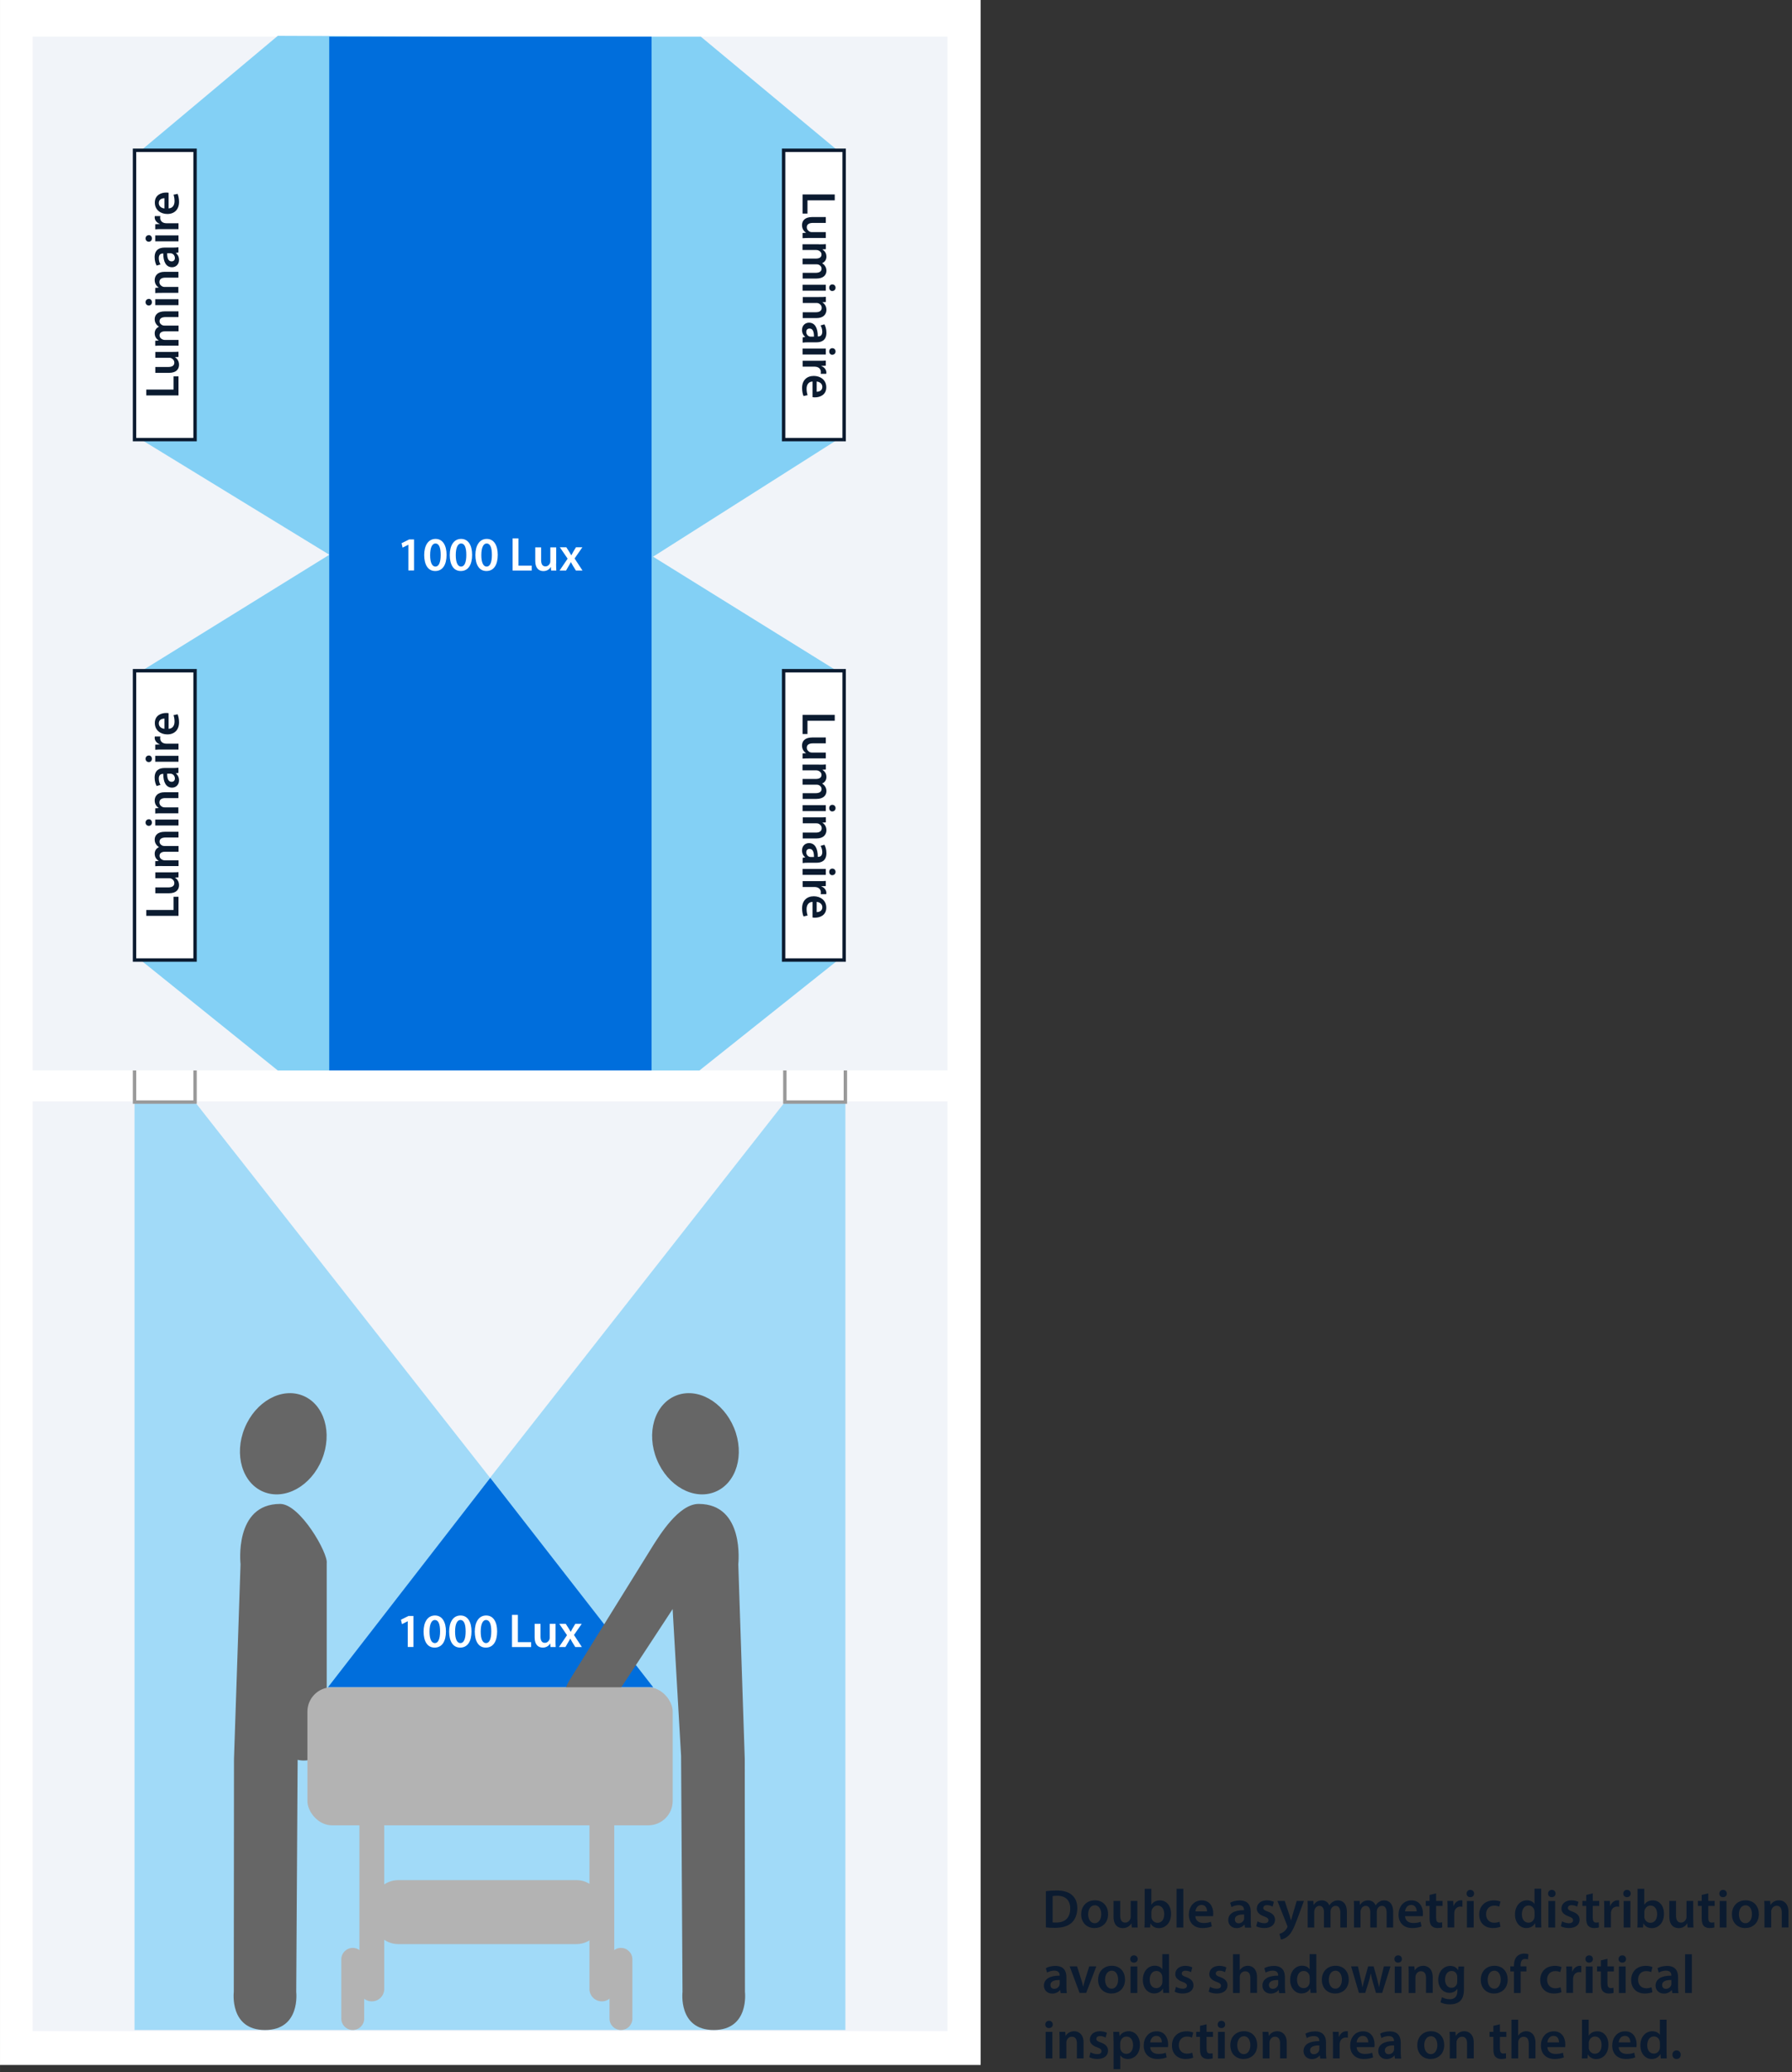 <?xml version="1.0" encoding="UTF-8"?><svg id="GUIDES" xmlns="http://www.w3.org/2000/svg" width="92.73mm" height="107.2mm" viewBox="0 0 262.85 303.87"><rect x="0" y="0" width="262.85" height="303.87" fill="#333333" stroke="none"/><defs><style>.cls-1{fill:#666;}.cls-1,.cls-2,.cls-3,.cls-4,.cls-5,.cls-6,.cls-7,.cls-8{stroke-width:0px;}.cls-2{fill:#0b1b30;}.cls-9{stroke:#0b1b30;}.cls-9,.cls-10{stroke-miterlimit:10;stroke-width:.5px;}.cls-9,.cls-10,.cls-8{fill:#fff;}.cls-3{fill:#006edc;}.cls-4{fill:#a1daf8;}.cls-10{stroke:#999;}.cls-5{fill:#f1f4f9;}.cls-6{fill:#83d0f5;}.cls-7{fill:#b3b3b3;}</style></defs><path class="cls-2" d="M153.41,277.35c.43-.07.98-.11,1.57-.11,1.01,0,1.7.21,2.2.62.52.42.84,1.06.84,1.98s-.33,1.68-.84,2.14c-.54.49-1.39.74-2.44.74-.58,0-1.01-.03-1.33-.07v-5.3ZM154.4,281.92c.14.02.34.02.54.02,1.28,0,2.04-.7,2.04-2.06,0-1.19-.68-1.87-1.91-1.87-.31,0-.54.02-.67.06v3.85Z"/><path class="cls-2" d="M162.54,280.68c0,1.43-1.01,2.07-2,2.07-1.1,0-1.95-.76-1.95-2.01s.84-2.06,2.01-2.06,1.93.82,1.93,2ZM159.61,280.72c0,.75.37,1.32.97,1.32.56,0,.95-.55.95-1.33,0-.61-.27-1.3-.94-1.3s-.98.67-.98,1.32Z"/><path class="cls-2" d="M166.84,281.5c0,.46.02.85.03,1.17h-.86l-.05-.59h-.02c-.17.28-.55.68-1.25.68s-1.36-.42-1.36-1.7v-2.29h.98v2.12c0,.65.21,1.06.73,1.06.39,0,.65-.28.75-.53.03-.09.06-.19.06-.3v-2.35h.98v2.73Z"/><path class="cls-2" d="M167.87,282.67c.02-.26.03-.7.03-1.1v-4.58h.98v2.32h.02c.24-.38.66-.62,1.25-.62.95,0,1.63.79,1.62,1.98,0,1.4-.89,2.09-1.77,2.09-.5,0-.95-.19-1.23-.67h-.02l-.05.58h-.84ZM168.89,281.06c0,.08,0,.16.02.23.1.39.45.69.87.69.62,0,.99-.5.99-1.28,0-.69-.33-1.25-.98-1.25-.4,0-.76.29-.87.72-.02.07-.03.16-.03.26v.63Z"/><path class="cls-2" d="M172.58,276.99h.99v5.68h-.99v-5.68Z"/><path class="cls-2" d="M175.33,281c.02.7.58,1.01,1.2,1.01.46,0,.78-.06,1.08-.18l.14.68c-.34.14-.8.24-1.36.24-1.26,0-2.01-.78-2.01-1.97,0-1.08.66-2.09,1.9-2.09s1.68,1.04,1.68,1.9c0,.18-.02.33-.03.42h-2.61ZM177.05,280.31c0-.36-.15-.95-.81-.95-.61,0-.86.55-.9.95h1.71Z"/><path class="cls-2" d="M182.61,282.67l-.06-.43h-.02c-.24.3-.65.52-1.15.52-.78,0-1.22-.57-1.22-1.16,0-.98.87-1.48,2.31-1.47v-.06c0-.26-.1-.68-.79-.68-.38,0-.78.12-1.05.29l-.19-.64c.29-.18.79-.34,1.41-.34,1.25,0,1.61.79,1.61,1.64v1.41c0,.35.02.7.06.94h-.89ZM182.49,280.76c-.7-.02-1.36.14-1.36.73,0,.38.25.56.56.56.39,0,.68-.26.77-.54.02-.07.03-.15.03-.22v-.54Z"/><path class="cls-2" d="M184.44,281.76c.22.14.65.28,1,.28.43,0,.62-.18.62-.43s-.16-.4-.64-.57c-.76-.26-1.08-.68-1.07-1.14,0-.69.57-1.22,1.47-1.22.43,0,.81.11,1.03.23l-.19.7c-.17-.1-.48-.22-.82-.22s-.54.17-.54.41.18.37.68.54c.7.26,1.03.62,1.04,1.19,0,.7-.55,1.22-1.58,1.22-.47,0-.89-.11-1.18-.27l.19-.71Z"/><path class="cls-2" d="M188.44,278.77l.7,2.09c.08.24.16.54.22.76h.02c.06-.22.14-.51.21-.77l.61-2.08h1.06l-.98,2.66c-.54,1.46-.9,2.1-1.36,2.5-.38.34-.78.47-1.03.5l-.22-.83c.17-.04.38-.13.58-.27.18-.12.4-.35.54-.62.04-.07.06-.13.06-.18,0-.04,0-.1-.06-.19l-1.42-3.57h1.08Z"/><path class="cls-2" d="M191.82,279.93c0-.45,0-.82-.03-1.16h.85l.04.58h.02c.19-.3.54-.66,1.2-.66.51,0,.91.29,1.08.72h.02c.14-.22.3-.38.48-.49.22-.15.46-.23.78-.23.65,0,1.3.44,1.3,1.69v2.29h-.96v-2.15c0-.65-.22-1.03-.7-1.03-.34,0-.58.24-.69.52-.02.1-.05.22-.05.33v2.33h-.96v-2.25c0-.54-.22-.93-.67-.93-.37,0-.62.29-.7.56-.04.1-.06.21-.06.32v2.3h-.96v-2.73Z"/><path class="cls-2" d="M198.61,279.93c0-.45,0-.82-.03-1.16h.85l.04.58h.02c.19-.3.54-.66,1.2-.66.51,0,.91.29,1.08.72h.02c.14-.22.3-.38.48-.49.22-.15.46-.23.78-.23.65,0,1.3.44,1.3,1.69v2.29h-.96v-2.15c0-.65-.22-1.03-.7-1.03-.34,0-.58.24-.69.52-.02.1-.05.22-.05.33v2.33h-.96v-2.25c0-.54-.22-.93-.67-.93-.37,0-.62.29-.7.56-.04.1-.06.21-.06.32v2.3h-.96v-2.73Z"/><path class="cls-2" d="M206.09,281c.02.7.58,1.01,1.2,1.01.46,0,.78-.06,1.08-.18l.14.68c-.34.14-.8.24-1.36.24-1.26,0-2.01-.78-2.01-1.97,0-1.08.66-2.09,1.9-2.09s1.68,1.04,1.68,1.9c0,.18-.02.33-.03.42h-2.61ZM207.8,280.31c0-.36-.15-.95-.81-.95-.61,0-.86.55-.9.95h1.71Z"/><path class="cls-2" d="M210.65,277.66v1.11h.94v.74h-.94v1.72c0,.47.13.72.5.72.17,0,.3-.02.38-.05l.02.75c-.14.06-.4.1-.71.1-.36,0-.66-.12-.85-.32-.21-.22-.3-.58-.3-1.09v-1.83h-.56v-.74h.56v-.88l.96-.23Z"/><path class="cls-2" d="M212.33,280.03c0-.53,0-.9-.03-1.26h.86l.03.74h.03c.19-.55.65-.83,1.06-.83.1,0,.15,0,.23.02v.93c-.08-.02-.17-.03-.29-.03-.47,0-.79.3-.88.74-.02.09-.03.19-.03.3v2.02h-.98v-2.64Z"/><path class="cls-2" d="M216.22,277.69c0,.3-.22.53-.56.53s-.54-.23-.54-.53.22-.54.55-.54.54.23.55.54ZM215.17,282.67v-3.89h.99v3.89h-.99Z"/><path class="cls-2" d="M220.08,282.55c-.21.1-.62.2-1.1.2-1.22,0-2.01-.78-2.01-1.98s.8-2.08,2.17-2.08c.36,0,.73.08.95.18l-.18.74c-.16-.07-.39-.15-.74-.15-.75,0-1.2.55-1.19,1.26,0,.8.52,1.25,1.19,1.25.34,0,.58-.07.78-.15l.14.73Z"/><path class="cls-2" d="M226.06,276.99v4.58c0,.4.02.83.03,1.1h-.88l-.04-.62h-.02c-.23.43-.7.7-1.27.7-.93,0-1.66-.79-1.66-1.99,0-1.3.81-2.08,1.74-2.08.54,0,.92.22,1.1.51h.02v-2.21h.98ZM225.08,280.4c0-.08,0-.18-.02-.26-.09-.38-.4-.7-.85-.7-.63,0-.98.56-.98,1.29s.35,1.23.98,1.23c.4,0,.75-.27.85-.7.02-.09.03-.18.03-.29v-.58Z"/><path class="cls-2" d="M228.17,277.69c0,.3-.22.53-.56.53s-.54-.23-.54-.53.22-.54.55-.54.54.23.55.54ZM227.12,282.67v-3.89h.99v3.89h-.99Z"/><path class="cls-2" d="M229.12,281.76c.22.14.65.28,1,.28.43,0,.62-.18.62-.43s-.16-.4-.64-.57c-.76-.26-1.08-.68-1.07-1.14,0-.69.57-1.22,1.47-1.22.43,0,.81.11,1.03.23l-.19.7c-.17-.1-.48-.22-.82-.22s-.54.17-.54.41.18.37.68.54c.7.26,1.03.62,1.04,1.19,0,.7-.55,1.22-1.58,1.22-.47,0-.89-.11-1.18-.27l.19-.71Z"/><path class="cls-2" d="M233.63,277.66v1.11h.94v.74h-.94v1.72c0,.47.13.72.5.72.17,0,.3-.02.38-.05l.02.75c-.14.06-.4.1-.71.1-.36,0-.66-.12-.85-.32-.21-.22-.3-.58-.3-1.09v-1.83h-.56v-.74h.56v-.88l.96-.23Z"/><path class="cls-2" d="M235.31,280.03c0-.53,0-.9-.03-1.26h.86l.03.74h.03c.19-.55.65-.83,1.06-.83.1,0,.15,0,.23.02v.93c-.08-.02-.17-.03-.29-.03-.47,0-.79.3-.88.74-.02.09-.03.19-.03.3v2.02h-.98v-2.64Z"/><path class="cls-2" d="M239.2,277.69c0,.3-.22.53-.56.53s-.54-.23-.54-.53.22-.54.55-.54.54.23.55.54ZM238.16,282.67v-3.89h.99v3.89h-.99Z"/><path class="cls-2" d="M240.17,282.67c.02-.26.03-.7.03-1.1v-4.58h.98v2.32h.02c.24-.38.66-.62,1.25-.62.95,0,1.63.79,1.62,1.98,0,1.4-.89,2.09-1.77,2.09-.5,0-.95-.19-1.23-.67h-.02l-.05.58h-.84ZM241.19,281.06c0,.08,0,.16.02.23.1.39.45.69.87.69.62,0,.99-.5.99-1.28,0-.69-.33-1.25-.98-1.25-.4,0-.76.29-.87.72-.02.07-.03.16-.03.26v.63Z"/><path class="cls-2" d="M248.37,281.5c0,.46.02.85.03,1.17h-.86l-.05-.59h-.02c-.17.28-.55.68-1.25.68s-1.36-.42-1.36-1.7v-2.29h.98v2.12c0,.65.21,1.06.73,1.06.39,0,.65-.28.75-.53.03-.09.06-.19.06-.3v-2.35h.98v2.73Z"/><path class="cls-2" d="M250.57,277.66v1.11h.94v.74h-.94v1.72c0,.47.13.72.5.72.17,0,.3-.02.38-.05l.02.75c-.14.06-.4.1-.71.1-.36,0-.66-.12-.85-.32-.21-.22-.3-.58-.3-1.09v-1.83h-.56v-.74h.56v-.88l.96-.23Z"/><path class="cls-2" d="M253.29,277.69c0,.3-.22.53-.56.53s-.54-.23-.54-.53.22-.54.55-.54.54.23.55.54ZM252.25,282.67v-3.89h.99v3.89h-.99Z"/><path class="cls-2" d="M257.99,280.68c0,1.43-1.01,2.07-2,2.07-1.1,0-1.95-.76-1.95-2.01s.84-2.06,2.01-2.06,1.93.82,1.93,2ZM255.06,280.72c0,.75.37,1.32.97,1.32.56,0,.95-.55.95-1.33,0-.61-.27-1.3-.94-1.3s-.98.67-.98,1.32Z"/><path class="cls-2" d="M258.81,279.93c0-.45,0-.82-.03-1.16h.86l.05.58h.02c.17-.3.59-.67,1.24-.67s1.38.44,1.38,1.67v2.31h-.98v-2.2c0-.56-.21-.98-.74-.98-.39,0-.66.28-.77.58-.03.09-.04.21-.04.32v2.29h-.99v-2.73Z"/><path class="cls-2" d="M155.57,292.27l-.06-.43h-.02c-.24.3-.65.52-1.15.52-.78,0-1.22-.57-1.22-1.16,0-.98.87-1.48,2.31-1.47v-.06c0-.26-.1-.68-.79-.68-.38,0-.78.12-1.05.29l-.19-.64c.29-.18.79-.34,1.41-.34,1.25,0,1.61.79,1.61,1.64v1.41c0,.35.02.7.06.94h-.89ZM155.44,290.37c-.7-.02-1.36.14-1.36.73,0,.38.25.56.56.56.39,0,.68-.26.77-.54.02-.07.03-.15.03-.22v-.54Z"/><path class="cls-2" d="M157.98,288.37l.63,1.97c.11.34.19.66.26.98h.02c.07-.32.16-.62.26-.98l.62-1.97h1.04l-1.49,3.89h-.97l-1.45-3.89h1.06Z"/><path class="cls-2" d="M165.02,290.28c0,1.43-1.01,2.07-2,2.07-1.1,0-1.95-.76-1.95-2.01s.84-2.06,2.01-2.06,1.93.82,1.93,2ZM162.09,290.32c0,.75.37,1.32.97,1.32.56,0,.95-.55.95-1.34,0-.61-.27-1.3-.94-1.3s-.98.67-.98,1.32Z"/><path class="cls-2" d="M166.88,287.29c0,.3-.22.53-.56.53s-.54-.23-.54-.53.22-.54.55-.54.54.23.55.54ZM165.83,292.27v-3.89h.99v3.89h-.99Z"/><path class="cls-2" d="M171.47,286.59v4.58c0,.4.02.83.03,1.09h-.88l-.04-.62h-.02c-.23.43-.7.7-1.27.7-.93,0-1.66-.79-1.66-1.99,0-1.3.81-2.08,1.74-2.08.54,0,.92.22,1.1.51h.02v-2.21h.98ZM170.49,290c0-.08,0-.18-.02-.26-.09-.38-.4-.7-.85-.7-.63,0-.98.56-.98,1.29s.35,1.23.98,1.23c.4,0,.75-.27.85-.7.02-.09.03-.18.03-.29v-.58Z"/><path class="cls-2" d="M172.48,291.36c.22.14.65.28,1,.28.43,0,.62-.18.62-.43s-.16-.4-.64-.57c-.76-.26-1.08-.68-1.07-1.13,0-.69.57-1.22,1.47-1.22.43,0,.81.11,1.03.23l-.19.7c-.17-.1-.48-.22-.82-.22s-.54.17-.54.41.18.37.68.54c.7.26,1.03.62,1.04,1.19,0,.7-.55,1.21-1.58,1.21-.47,0-.89-.11-1.18-.27l.19-.71Z"/><path class="cls-2" d="M177.47,291.36c.22.14.65.28,1,.28.43,0,.62-.18.62-.43s-.16-.4-.64-.57c-.76-.26-1.08-.68-1.07-1.13,0-.69.57-1.22,1.47-1.22.43,0,.81.11,1.03.23l-.19.7c-.17-.1-.48-.22-.82-.22s-.54.17-.54.41.18.37.68.54c.7.26,1.03.62,1.04,1.19,0,.7-.55,1.21-1.58,1.21-.47,0-.9-.11-1.18-.27l.19-.71Z"/><path class="cls-2" d="M180.85,286.59h.99v2.32h.02c.12-.18.28-.33.49-.45.19-.11.42-.18.67-.18.66,0,1.36.44,1.36,1.69v2.29h-.98v-2.18c0-.57-.21-.99-.75-.99-.38,0-.66.26-.76.55-.03.08-.04.18-.04.3v2.33h-.99v-5.68Z"/><path class="cls-2" d="M187.62,292.27l-.06-.43h-.02c-.24.3-.65.52-1.15.52-.78,0-1.22-.57-1.22-1.16,0-.98.87-1.48,2.31-1.47v-.06c0-.26-.1-.68-.79-.68-.38,0-.78.12-1.05.29l-.19-.64c.29-.18.79-.34,1.41-.34,1.25,0,1.61.79,1.61,1.64v1.41c0,.35.02.7.06.94h-.89ZM187.49,290.37c-.7-.02-1.36.14-1.36.73,0,.38.25.56.56.56.39,0,.68-.26.77-.54.02-.07.03-.15.03-.22v-.54Z"/><path class="cls-2" d="M193.08,286.59v4.58c0,.4.02.83.03,1.09h-.88l-.04-.62h-.02c-.23.43-.7.7-1.27.7-.93,0-1.66-.79-1.66-1.99,0-1.3.81-2.08,1.74-2.08.54,0,.92.22,1.1.51h.02v-2.21h.98ZM192.1,290c0-.08,0-.18-.02-.26-.09-.38-.4-.7-.85-.7-.63,0-.98.56-.98,1.29s.35,1.23.98,1.23c.4,0,.75-.27.85-.7.02-.09.03-.18.03-.29v-.58Z"/><path class="cls-2" d="M197.84,290.28c0,1.43-1.01,2.07-2,2.07-1.1,0-1.95-.76-1.95-2.01s.84-2.06,2.01-2.06,1.93.82,1.93,2ZM194.91,290.32c0,.75.37,1.32.97,1.32.56,0,.95-.55.95-1.34,0-.61-.27-1.3-.94-1.3s-.98.67-.98,1.32Z"/><path class="cls-2" d="M199.18,288.37l.41,1.77c.09.42.18.84.25,1.26h.02c.08-.42.21-.86.32-1.25l.5-1.78h.8l.49,1.73c.12.46.22.88.31,1.3h.02c.06-.42.15-.85.26-1.3l.43-1.73h.97l-1.22,3.89h-.91l-.46-1.58c-.12-.41-.21-.78-.3-1.25h-.02c-.08.48-.18.86-.3,1.25l-.5,1.58h-.92l-1.15-3.89h1.01Z"/><path class="cls-2" d="M205.63,287.29c0,.3-.22.53-.56.53s-.54-.23-.54-.53.22-.54.55-.54.54.23.55.54ZM204.58,292.27v-3.89h.99v3.89h-.99Z"/><path class="cls-2" d="M206.63,289.53c0-.45,0-.82-.03-1.16h.86l.05.58h.02c.17-.3.59-.67,1.24-.67s1.38.44,1.38,1.67v2.31h-.98v-2.2c0-.56-.21-.98-.74-.98-.39,0-.66.28-.77.58-.03.09-.04.21-.04.32v2.29h-.99v-2.73Z"/><path class="cls-2" d="M214.76,288.37c-.02.26-.03.58-.03,1.12v2.21c0,.82-.17,1.4-.58,1.77-.41.36-.97.47-1.5.47-.5,0-1.02-.1-1.36-.31l.22-.74c.25.14.66.3,1.14.3.64,0,1.12-.34,1.12-1.18v-.34h-.02c-.22.34-.62.58-1.14.58-.97,0-1.65-.8-1.65-1.9,0-1.28.83-2.05,1.77-2.05.59,0,.94.29,1.13.61h.02l.04-.52h.86ZM213.75,289.93c0-.09,0-.18-.03-.26-.1-.36-.38-.63-.8-.63-.55,0-.96.48-.96,1.27,0,.66.34,1.2.95,1.2.37,0,.69-.24.8-.59.02-.1.04-.24.04-.35v-.63Z"/><path class="cls-2" d="M221.15,290.28c0,1.43-1.01,2.07-2,2.07-1.1,0-1.95-.76-1.95-2.01s.84-2.06,2.01-2.06,1.93.82,1.93,2ZM218.21,290.32c0,.75.37,1.32.97,1.32.56,0,.95-.55.95-1.34,0-.61-.27-1.3-.94-1.3s-.98.67-.98,1.32Z"/><path class="cls-2" d="M222.07,292.27v-3.16h-.53v-.74h.53v-.17c0-.5.14-1.01.47-1.33.29-.27.68-.38,1.02-.38.26,0,.47.04.63.1l-.07.76c-.1-.04-.24-.07-.42-.07-.49,0-.66.41-.66.89v.2h.86v.74h-.85v3.16h-.98Z"/><path class="cls-2" d="M229.03,292.15c-.21.1-.62.2-1.1.2-1.22,0-2.01-.78-2.01-1.98s.8-2.08,2.17-2.08c.36,0,.73.08.95.18l-.18.74c-.16-.07-.39-.15-.74-.15-.75,0-1.2.55-1.19,1.26,0,.8.52,1.26,1.19,1.26.34,0,.58-.07.78-.15l.14.73Z"/><path class="cls-2" d="M229.76,289.63c0-.53,0-.9-.03-1.25h.86l.03.74h.03c.19-.55.65-.83,1.06-.83.1,0,.15,0,.23.02v.93c-.08-.02-.17-.03-.29-.03-.47,0-.79.3-.88.74-.02.09-.03.19-.03.3v2.01h-.98v-2.64Z"/><path class="cls-2" d="M233.65,287.29c0,.3-.22.53-.56.53s-.54-.23-.54-.53.22-.54.55-.54.54.23.55.54ZM232.61,292.27v-3.89h.99v3.89h-.99Z"/><path class="cls-2" d="M235.78,287.26v1.11h.94v.74h-.94v1.72c0,.47.13.72.5.72.17,0,.3-.02.38-.05l.02.75c-.14.06-.4.1-.71.1-.36,0-.66-.12-.85-.32-.21-.22-.3-.58-.3-1.09v-1.83h-.56v-.74h.56v-.88l.96-.23Z"/><path class="cls-2" d="M238.51,287.29c0,.3-.22.53-.56.53s-.54-.23-.54-.53.22-.54.55-.54.54.23.55.54ZM237.46,292.27v-3.89h.99v3.89h-.99Z"/><path class="cls-2" d="M242.37,292.15c-.21.1-.62.2-1.1.2-1.22,0-2.01-.78-2.01-1.98s.8-2.08,2.17-2.08c.36,0,.73.08.95.18l-.18.74c-.16-.07-.39-.15-.74-.15-.75,0-1.2.55-1.19,1.26,0,.8.52,1.26,1.19,1.26.34,0,.58-.07.78-.15l.14.73Z"/><path class="cls-2" d="M245.29,292.27l-.06-.43h-.02c-.24.3-.65.52-1.15.52-.78,0-1.22-.57-1.22-1.16,0-.98.87-1.48,2.31-1.47v-.06c0-.26-.1-.68-.79-.68-.38,0-.78.12-1.05.29l-.19-.64c.29-.18.79-.34,1.41-.34,1.25,0,1.61.79,1.61,1.64v1.41c0,.35.02.7.06.94h-.89ZM245.16,290.37c-.7-.02-1.36.14-1.36.73,0,.38.25.56.56.56.39,0,.68-.26.77-.54.02-.07.03-.15.03-.22v-.54Z"/><path class="cls-2" d="M247.17,286.59h.99v5.68h-.99v-5.68Z"/><path class="cls-2" d="M154.42,296.89c0,.3-.22.53-.56.53s-.54-.23-.54-.53.22-.54.55-.54.54.23.55.54ZM153.37,301.87v-3.89h.99v3.89h-.99Z"/><path class="cls-2" d="M155.42,299.13c0-.45,0-.82-.03-1.16h.86l.05.58h.02c.17-.3.59-.67,1.24-.67s1.38.44,1.38,1.67v2.31h-.98v-2.2c0-.56-.21-.98-.74-.98-.39,0-.66.28-.77.58-.03.09-.04.21-.04.32v2.29h-.99v-2.73Z"/><path class="cls-2" d="M159.95,300.96c.22.14.65.28,1,.28.43,0,.62-.18.62-.43s-.16-.4-.64-.57c-.76-.26-1.08-.68-1.07-1.14,0-.69.57-1.22,1.47-1.22.43,0,.81.11,1.03.23l-.19.7c-.17-.1-.48-.22-.82-.22s-.54.17-.54.41.18.37.68.54c.7.26,1.03.62,1.04,1.19,0,.7-.55,1.22-1.58,1.22-.47,0-.9-.11-1.18-.27l.19-.71Z"/><path class="cls-2" d="M163.33,299.27c0-.51-.02-.93-.03-1.3h.86l.05.6h.02c.29-.44.74-.69,1.34-.69.9,0,1.64.77,1.64,1.98,0,1.41-.89,2.09-1.78,2.09-.49,0-.89-.21-1.09-.52h-.02v2.01h-.98v-4.18ZM164.32,300.24c0,.1,0,.18.03.27.1.4.45.69.86.69.62,0,.99-.52.99-1.29,0-.69-.34-1.25-.97-1.25-.41,0-.78.29-.88.73-.02.08-.04.17-.04.25v.6Z"/><path class="cls-2" d="M168.71,300.2c.02.7.58,1.01,1.2,1.01.46,0,.78-.06,1.08-.18l.14.68c-.33.14-.8.24-1.36.24-1.26,0-2.01-.78-2.01-1.97,0-1.08.66-2.09,1.9-2.09s1.68,1.04,1.68,1.9c0,.18-.02.33-.03.42h-2.61ZM170.42,299.51c0-.36-.15-.95-.81-.95-.61,0-.86.55-.9.95h1.71Z"/><path class="cls-2" d="M175.01,301.75c-.21.1-.62.2-1.1.2-1.22,0-2.01-.78-2.01-1.98s.8-2.08,2.17-2.08c.36,0,.73.08.95.18l-.18.74c-.16-.07-.39-.15-.74-.15-.75,0-1.2.55-1.19,1.26,0,.8.52,1.25,1.19,1.25.34,0,.58-.07.78-.15l.14.73Z"/><path class="cls-2" d="M176.98,296.86v1.11h.94v.74h-.94v1.72c0,.47.13.72.5.72.17,0,.3-.02.38-.05l.02.75c-.14.06-.4.1-.71.1-.36,0-.66-.12-.85-.32-.21-.22-.3-.58-.3-1.09v-1.83h-.56v-.74h.56v-.88l.96-.23Z"/><path class="cls-2" d="M179.71,296.89c0,.3-.22.53-.56.53s-.54-.23-.54-.53.22-.54.55-.54.54.23.55.54ZM178.66,301.87v-3.89h.99v3.89h-.99Z"/><path class="cls-2" d="M184.41,299.88c0,1.43-1.01,2.07-2,2.07-1.1,0-1.95-.76-1.95-2.01s.84-2.06,2.01-2.06,1.93.82,1.93,2ZM181.48,299.92c0,.75.37,1.32.97,1.32.56,0,.95-.55.95-1.33,0-.61-.27-1.3-.94-1.3s-.98.67-.98,1.32Z"/><path class="cls-2" d="M185.22,299.13c0-.45,0-.82-.03-1.16h.86l.05.58h.02c.17-.3.59-.67,1.24-.67s1.38.44,1.38,1.67v2.31h-.98v-2.2c0-.56-.21-.98-.74-.98-.39,0-.66.28-.77.58-.03.09-.04.21-.04.32v2.29h-.99v-2.73Z"/><path class="cls-2" d="M193.65,301.87l-.06-.43h-.02c-.24.3-.65.52-1.15.52-.78,0-1.22-.57-1.22-1.16,0-.98.87-1.48,2.31-1.47v-.06c0-.26-.1-.68-.79-.68-.38,0-.78.12-1.05.29l-.19-.64c.29-.18.79-.34,1.41-.34,1.25,0,1.61.79,1.61,1.64v1.41c0,.35.02.7.06.94h-.89ZM193.52,299.96c-.7-.02-1.36.14-1.36.73,0,.38.25.56.56.56.39,0,.68-.26.77-.54.02-.07.03-.15.03-.22v-.54Z"/><path class="cls-2" d="M195.52,299.23c0-.53,0-.9-.03-1.26h.86l.03.74h.03c.19-.55.65-.83,1.06-.83.1,0,.15,0,.23.02v.93c-.08-.02-.17-.03-.29-.03-.47,0-.79.3-.88.74-.02.09-.03.19-.03.3v2.02h-.98v-2.64Z"/><path class="cls-2" d="M198.99,300.2c.02.7.58,1.01,1.2,1.01.46,0,.78-.06,1.08-.18l.14.68c-.33.14-.8.24-1.36.24-1.26,0-2.01-.78-2.01-1.97,0-1.08.66-2.09,1.9-2.09s1.68,1.04,1.68,1.9c0,.18-.02.33-.03.42h-2.61ZM200.7,299.51c0-.36-.15-.95-.81-.95-.61,0-.86.55-.9.95h1.71Z"/><path class="cls-2" d="M204.61,301.87l-.06-.43h-.02c-.24.3-.65.52-1.15.52-.78,0-1.22-.57-1.22-1.16,0-.98.87-1.48,2.31-1.47v-.06c0-.26-.1-.68-.79-.68-.38,0-.78.12-1.05.29l-.19-.64c.29-.18.79-.34,1.41-.34,1.25,0,1.61.79,1.61,1.64v1.41c0,.35.02.7.06.94h-.89ZM204.49,299.96c-.7-.02-1.36.14-1.36.73,0,.38.25.56.56.56.39,0,.68-.26.77-.54.02-.07.03-.15.03-.22v-.54Z"/><path class="cls-2" d="M211.84,299.88c0,1.43-1.01,2.07-2,2.07-1.1,0-1.95-.76-1.95-2.01s.84-2.06,2.01-2.06,1.93.82,1.93,2ZM208.91,299.92c0,.75.37,1.32.97,1.32.56,0,.95-.55.95-1.33,0-.61-.27-1.3-.94-1.3s-.98.67-.98,1.32Z"/><path class="cls-2" d="M212.65,299.13c0-.45,0-.82-.03-1.16h.86l.05.58h.02c.17-.3.59-.67,1.24-.67s1.38.44,1.38,1.67v2.31h-.98v-2.2c0-.56-.21-.98-.74-.98-.39,0-.66.28-.77.58-.03.09-.04.21-.04.32v2.29h-.99v-2.73Z"/><path class="cls-2" d="M220.01,296.86v1.11h.94v.74h-.94v1.72c0,.47.13.72.5.72.17,0,.3-.02.38-.05l.02.75c-.14.06-.4.1-.71.1-.36,0-.66-.12-.85-.32-.21-.22-.3-.58-.3-1.09v-1.83h-.56v-.74h.56v-.88l.96-.23Z"/><path class="cls-2" d="M221.69,296.19h.99v2.32h.02c.12-.18.28-.34.49-.45.19-.11.42-.18.67-.18.66,0,1.36.44,1.36,1.69v2.29h-.98v-2.18c0-.57-.21-.99-.75-.99-.38,0-.66.26-.76.55-.03.08-.04.18-.04.3v2.33h-.99v-5.68Z"/><path class="cls-2" d="M226.97,300.2c.02.7.58,1.01,1.2,1.01.46,0,.78-.06,1.08-.18l.14.68c-.34.14-.8.24-1.36.24-1.26,0-2.01-.78-2.01-1.97,0-1.08.66-2.09,1.9-2.09s1.68,1.04,1.68,1.9c0,.18-.02.33-.03.42h-2.61ZM228.68,299.51c0-.36-.15-.95-.81-.95-.61,0-.86.55-.9.95h1.71Z"/><path class="cls-2" d="M232.02,301.87c.02-.26.03-.7.03-1.1v-4.58h.98v2.32h.02c.24-.38.66-.62,1.25-.62.95,0,1.63.79,1.62,1.98,0,1.4-.89,2.09-1.77,2.09-.5,0-.95-.19-1.23-.67h-.02l-.05.58h-.84ZM233.04,300.26c0,.08,0,.16.02.23.1.39.45.69.87.69.62,0,.99-.5.99-1.28,0-.69-.33-1.25-.98-1.25-.4,0-.76.29-.87.72-.02.07-.03.16-.03.26v.63Z"/><path class="cls-2" d="M237.43,300.2c.02.7.58,1.01,1.2,1.01.46,0,.78-.06,1.08-.18l.14.68c-.33.14-.8.24-1.36.24-1.26,0-2.01-.78-2.01-1.97,0-1.08.66-2.09,1.9-2.09s1.68,1.04,1.68,1.9c0,.18-.02.33-.03.42h-2.61ZM239.14,299.51c0-.36-.15-.95-.81-.95-.61,0-.86.55-.9.95h1.71Z"/><path class="cls-2" d="M244.45,296.19v4.58c0,.4.02.83.03,1.1h-.88l-.04-.62h-.02c-.23.43-.7.7-1.27.7-.93,0-1.66-.79-1.66-1.99,0-1.3.81-2.08,1.74-2.08.54,0,.92.22,1.1.51h.02v-2.21h.98ZM243.47,299.6c0-.08,0-.18-.02-.26-.09-.38-.4-.7-.85-.7-.63,0-.98.56-.98,1.29s.35,1.23.98,1.23c.4,0,.75-.27.85-.7.02-.09.03-.18.03-.29v-.58Z"/><path class="cls-2" d="M245.31,301.32c0-.37.26-.63.61-.63s.61.26.61.63-.24.63-.61.63-.61-.27-.61-.63Z"/><rect class="cls-8" width="143.84" height="302.83"/><rect class="cls-5" x="4.78" y="161.51" width="134.2" height="136.35"/><rect class="cls-5" x="4.78" y="5.38" width="134.2" height="151.59"/><polygon class="cls-4" points="19.73 161.62 28.61 161.62 71.88 216.72 115.12 161.62 124 161.62 124 297.7 19.73 297.7 19.73 161.62"/><polygon class="cls-3" points="95.81 247.44 71.91 216.73 48.1 247.44 95.81 247.44"/><path class="cls-1" d="M107.67,209.41c1.6,3.89.36,8.09-2.77,9.37-3.13,1.28-6.96-.84-8.55-4.73-1.6-3.89-.36-8.09,2.77-9.37,3.12-1.28,6.95.84,8.55,4.73Z"/><path class="cls-1" d="M109.24,257.95h0l.03,34.17s.67,5.58-4.58,5.58-4.58-5.58-4.58-5.58l-.21-34.61-1.42-24.68,2.56-.49s-11.32,17.28-11.7,17.83c-.38.55-2.54,3.14-5.21,1.32-2.68-1.82-.64-5.02-.64-5.02l12.31-19.84c.91-1.41,3.74-6.08,6.67-6.08,6.82,0,5.82,8.84,5.82,8.84"/><path class="cls-1" d="M35.89,209.41c-1.6,3.89-.36,8.09,2.77,9.37,3.13,1.28,6.96-.84,8.55-4.73,1.6-3.89.36-8.09-2.77-9.37-3.13-1.28-6.95.84-8.55,4.73Z"/><path class="cls-1" d="M34.32,257.95h0l-.03,34.17s-.67,5.58,4.58,5.58,4.58-5.58,4.58-5.58l.36-59.29h-2.48s-.33,20.66-.33,21.33.33,4.02,3.57,4.02,3.35-3.8,3.35-3.8v-25.12c.24-1.46-3.9-8.71-6.82-8.71-6.82,0-5.82,8.84-5.82,8.84"/><path class="cls-7" d="M56.36,291.68c0,1-.81,1.82-1.82,1.82h0c-1.01,0-1.82-.81-1.82-1.82v-24.08c0-1,.81-1.82,1.82-1.82h0c1,0,1.82.81,1.82,1.82v24.08Z"/><path class="cls-7" d="M53.42,296.02c0,.93-.75,1.68-1.68,1.68h0c-.93,0-1.68-.75-1.68-1.68v-8.68c0-.93.75-1.68,1.68-1.68h0c.93,0,1.68.75,1.68,1.68v8.68Z"/><path class="cls-7" d="M86.46,291.68c0,1,.81,1.82,1.82,1.82h0c1,0,1.82-.81,1.82-1.82v-24.08c0-1-.81-1.82-1.82-1.82h0c-1.01,0-1.82.81-1.82,1.82v24.08Z"/><path class="cls-7" d="M89.4,296.02c0,.93.75,1.68,1.68,1.68h0c.93,0,1.68-.75,1.68-1.68v-8.68c0-.93-.75-1.68-1.68-1.68h0c-.93,0-1.68.75-1.68,1.68v8.68Z"/><path class="cls-7" d="M58.39,275.72h26.18c1.97,0,3.57,1.6,3.57,3.57v2.24c0,1.97-1.6,3.57-3.57,3.57h-26.18c-1.97,0-3.57-1.6-3.57-3.57v-2.24c0-1.97,1.6-3.57,3.57-3.57Z"/><rect class="cls-7" x="45.09" y="247.44" width="53.58" height="20.24" rx="3.57" ry="3.57"/><polyline class="cls-10" points="124 156.98 124 161.62 115.12 161.62 115.12 156.98"/><polyline class="cls-10" points="19.73 156.98 19.73 161.62 28.61 161.62 28.61 156.98"/><polyline class="cls-6" points="20.71 64.47 71.77 95.71 71.77 5.38 40.74 5.26 20.71 22.04"/><rect class="cls-9" x="19.73" y="22.04" width="8.88" height="42.43"/><polyline class="cls-6" points="20.71 98.43 71.86 66.78 71.77 156.98 40.74 156.98 20.71 140.86"/><rect class="cls-9" x="19.73" y="98.36" width="8.88" height="42.43"/><polyline class="cls-6" points="122.84 64.47 71.92 96.79 71.77 5.38 102.8 5.38 122.84 22.04"/><rect class="cls-9" x="114.94" y="22.04" width="8.88" height="42.43"/><polyline class="cls-6" points="122.84 98.43 71.86 66.78 71.77 156.98 102.6 156.98 122.84 140.86"/><rect class="cls-9" x="114.94" y="98.36" width="8.88" height="42.43"/><rect class="cls-3" x="48.29" y="5.38" width="47.28" height="151.59"/><path class="cls-2" d="M21.46,134.31v-.86h4v-1.94h.72v2.8h-4.72Z"/><path class="cls-2" d="M25.16,127.93c.41,0,.74-.01,1.02-.03v.76l-.52.04h0c.25.16.6.5.6,1.11s-.37,1.19-1.48,1.19h-2v-.86h1.86c.57,0,.93-.18.93-.64,0-.34-.25-.57-.46-.66-.08-.03-.17-.05-.27-.05h-2.06v-.86h2.39Z"/><path class="cls-2" d="M23.79,127c-.39,0-.72,0-1.02.03v-.74l.5-.03v-.02c-.27-.17-.58-.48-.58-1.05,0-.45.25-.8.63-.95h0c-.19-.13-.33-.27-.43-.43-.13-.19-.2-.41-.2-.69,0-.57.39-1.14,1.48-1.14h2.01v.84h-1.88c-.57,0-.9.2-.9.61,0,.29.21.51.46.6.08.02.19.04.29.04h2.04v.84h-1.98c-.48,0-.81.19-.81.59,0,.32.25.54.49.62.08.03.18.05.28.05h2.02v.84h-2.4Z"/><path class="cls-2" d="M21.82,120.14c.26,0,.46.19.46.49s-.2.48-.46.48-.47-.2-.47-.48.2-.48.47-.48ZM26.18,121.06h-3.41v-.87h3.41v.87Z"/><path class="cls-2" d="M23.79,119.27c-.39,0-.72,0-1.02.03v-.76l.51-.04v-.02c-.27-.15-.59-.52-.59-1.09,0-.6.39-1.21,1.46-1.21h2.02v.86h-1.93c-.49,0-.86.18-.86.65,0,.34.25.58.5.67.08.03.18.04.28.04h2v.87h-2.4Z"/><path class="cls-2" d="M26.18,113.35l-.38.06v.02c.27.21.46.57.46,1.01,0,.69-.5,1.07-1.02,1.07-.86,0-1.3-.76-1.29-2.02h-.06c-.22,0-.6.09-.6.69,0,.34.1.69.25.92l-.56.17c-.15-.25-.3-.69-.3-1.23,0-1.09.69-1.41,1.44-1.41h1.23c.31,0,.61-.01.82-.05v.78ZM24.52,113.46c-.01.61.12,1.19.64,1.19.34,0,.49-.22.49-.49,0-.34-.22-.6-.47-.67-.06-.02-.13-.03-.19-.03h-.47Z"/><path class="cls-2" d="M21.82,110.79c.26,0,.46.19.46.49s-.2.48-.46.48-.47-.2-.47-.48.2-.48.47-.48ZM26.18,111.71h-3.41v-.87h3.41v.87Z"/><path class="cls-2" d="M23.87,109.92c-.46,0-.79,0-1.1.03v-.75l.65-.03v-.03c-.48-.17-.73-.57-.73-.93,0-.08,0-.13.02-.2h.81c-.01.07-.03.15-.03.25,0,.41.27.69.65.77.08.01.17.03.27.03h1.77v.86h-2.31Z"/><path class="cls-2" d="M24.72,106.88c.62-.02.88-.5.88-1.05,0-.4-.06-.69-.15-.95l.6-.13c.12.29.21.7.21,1.19,0,1.11-.68,1.76-1.72,1.76-.95,0-1.83-.57-1.83-1.67s.91-1.47,1.66-1.47c.16,0,.29.01.36.03v2.28ZM24.12,105.38c-.32,0-.83.13-.83.71,0,.53.48.76.83.79v-1.5Z"/><path class="cls-2" d="M122.44,104.84v.86h-4v1.94h-.72v-2.8h4.72Z"/><path class="cls-2" d="M118.74,111.22c-.41,0-.74.01-1.02.03v-.76l.52-.04h0c-.25-.16-.6-.5-.6-1.11s.37-1.19,1.49-1.19h2v.86h-1.86c-.57,0-.93.18-.93.64,0,.34.25.57.46.66.08.03.17.05.27.05h2.06v.86h-2.39Z"/><path class="cls-2" d="M120.12,112.14c.39,0,.72,0,1.02-.03v.74l-.5.03v.02c.27.17.58.48.58,1.05,0,.45-.25.8-.63.95h0c.19.13.33.27.43.43.13.19.2.41.2.69,0,.57-.39,1.14-1.48,1.14h-2.01v-.84h1.88c.57,0,.9-.2.9-.61,0-.29-.21-.51-.46-.6-.08-.02-.19-.04-.29-.04h-2.04v-.84h1.97c.48,0,.81-.19.81-.59,0-.32-.25-.54-.49-.62-.08-.03-.18-.05-.28-.05h-2.02v-.84h2.4Z"/><path class="cls-2" d="M117.72,118.08h3.41v.87h-3.41v-.87ZM122.09,119c-.26,0-.46-.19-.46-.49s.2-.48.46-.48.47.2.47.48-.2.48-.47.48Z"/><path class="cls-2" d="M120.12,119.87c.39,0,.72,0,1.02-.03v.76l-.51.04v.02c.27.15.59.52.59,1.09,0,.6-.39,1.21-1.46,1.21h-2.02v-.86h1.93c.49,0,.86-.18.86-.65,0-.34-.25-.58-.5-.67-.08-.03-.18-.04-.28-.04h-2v-.87h2.4Z"/><path class="cls-2" d="M117.72,125.8l.38-.06v-.02c-.27-.21-.46-.57-.46-1.01,0-.69.5-1.07,1.02-1.07.86,0,1.3.76,1.29,2.02h.06c.22,0,.6-.09.6-.69,0-.34-.11-.69-.25-.92l.56-.17c.15.25.3.69.3,1.23,0,1.09-.69,1.41-1.44,1.41h-1.23c-.31,0-.61.01-.82.05v-.78ZM119.39,125.68c.01-.61-.12-1.19-.64-1.19-.34,0-.49.22-.49.49,0,.34.22.6.47.67.06.02.13.03.19.03h.47Z"/><path class="cls-2" d="M117.72,127.43h3.41v.87h-3.41v-.87ZM122.09,128.35c-.26,0-.46-.19-.46-.49s.2-.48.46-.48.47.2.47.48-.2.48-.47.48Z"/><path class="cls-2" d="M120.03,129.22c.46,0,.79,0,1.1-.03v.75l-.65.03v.03c.48.17.73.57.73.93,0,.08,0,.13-.02.2h-.81c.01-.07.03-.15.03-.25,0-.41-.27-.69-.65-.77-.08-.01-.17-.03-.27-.03h-1.76v-.86h2.31Z"/><path class="cls-2" d="M119.19,132.26c-.62.02-.88.5-.88,1.05,0,.4.06.69.15.95l-.6.13c-.12-.29-.21-.7-.21-1.19,0-1.11.68-1.76,1.72-1.76.95,0,1.83.57,1.83,1.67s-.91,1.47-1.66,1.47c-.16,0-.29-.01-.36-.03v-2.28ZM119.79,133.76c.31,0,.83-.13.83-.71,0-.53-.48-.76-.83-.79v1.5Z"/><path class="cls-8" d="M59.89,79.89h-.01l-.83.42-.15-.65,1.11-.55h.72v4.55h-.83v-3.77Z"/><path class="cls-8" d="M65.5,81.36c0,1.46-.57,2.38-1.66,2.38s-1.61-.95-1.62-2.34c0-1.41.6-2.37,1.67-2.37s1.61.98,1.61,2.33ZM63.09,81.41c0,1.11.3,1.68.78,1.68.5,0,.77-.62.77-1.71s-.25-1.68-.77-1.68c-.46,0-.78.57-.78,1.71Z"/><path class="cls-8" d="M69.25,81.36c0,1.46-.57,2.38-1.66,2.38s-1.61-.95-1.62-2.34c0-1.41.6-2.37,1.67-2.37s1.61.98,1.61,2.33ZM66.85,81.41c0,1.11.3,1.68.78,1.68.5,0,.77-.62.77-1.71s-.25-1.68-.77-1.68c-.46,0-.78.57-.78,1.71Z"/><path class="cls-8" d="M73.01,81.36c0,1.46-.57,2.38-1.66,2.38s-1.61-.95-1.62-2.34c0-1.41.6-2.37,1.67-2.37s1.61.98,1.61,2.33ZM70.6,81.41c0,1.11.3,1.68.78,1.68.5,0,.77-.62.77-1.71s-.25-1.68-.77-1.68c-.46,0-.78.57-.78,1.71Z"/><path class="cls-8" d="M75.19,78.95h.86v4h1.94v.72h-2.8v-4.72Z"/><path class="cls-8" d="M81.57,82.65c0,.41.01.74.03,1.02h-.76l-.04-.52h-.01c-.15.25-.48.6-1.09.6s-1.19-.37-1.19-1.48v-2h.86v1.86c0,.57.18.93.64.93.34,0,.57-.25.66-.46.03-.08.05-.17.05-.27v-2.06h.86v2.39Z"/><path class="cls-8" d="M83.07,80.26l.41.64c.11.18.21.35.31.53h.02c.1-.19.2-.36.29-.54l.38-.63h.94l-1.14,1.64,1.16,1.77h-.97l-.42-.68c-.11-.18-.21-.36-.31-.55h-.01c-.1.2-.2.36-.31.55l-.39.68h-.95l1.18-1.74-1.14-1.67h.96Z"/><path class="cls-8" d="M59.8,237.76h-.01l-.83.42-.15-.65,1.11-.55h.72v4.55h-.83v-3.78Z"/><path class="cls-8" d="M65.41,239.24c0,1.46-.57,2.38-1.66,2.38s-1.61-.95-1.62-2.34c0-1.41.6-2.37,1.67-2.37s1.61.98,1.61,2.33ZM63,239.28c0,1.11.3,1.68.78,1.68.5,0,.77-.62.77-1.71s-.25-1.68-.77-1.68c-.46,0-.78.57-.78,1.71Z"/><path class="cls-8" d="M69.16,239.24c0,1.46-.57,2.38-1.66,2.38s-1.61-.95-1.62-2.34c0-1.41.6-2.37,1.67-2.37s1.61.98,1.61,2.33ZM66.75,239.28c0,1.11.3,1.68.78,1.68.5,0,.77-.62.77-1.71s-.25-1.68-.77-1.68c-.46,0-.78.57-.78,1.71Z"/><path class="cls-8" d="M72.92,239.24c0,1.46-.57,2.38-1.66,2.38s-1.61-.95-1.62-2.34c0-1.41.6-2.37,1.67-2.37s1.61.98,1.61,2.33ZM70.51,239.28c0,1.11.3,1.68.78,1.68.5,0,.77-.62.77-1.71s-.25-1.68-.77-1.68c-.46,0-.78.57-.78,1.71Z"/><path class="cls-8" d="M75.1,236.82h.86v4h1.94v.72h-2.8v-4.72Z"/><path class="cls-8" d="M81.48,240.52c0,.41.01.74.03,1.02h-.76l-.04-.52h-.01c-.15.25-.48.6-1.09.6s-1.19-.37-1.19-1.49v-2h.86v1.86c0,.57.18.93.64.93.34,0,.57-.25.66-.46.03-.08.05-.17.05-.27v-2.06h.86v2.39Z"/><path class="cls-8" d="M82.98,238.13l.41.64c.11.18.21.35.31.53h.02c.1-.19.2-.36.29-.54l.38-.63h.94l-1.14,1.64,1.16,1.77h-.97l-.42-.68c-.11-.18-.21-.36-.31-.55h-.01c-.1.2-.2.36-.31.55l-.39.68h-.95l1.18-1.74-1.14-1.67h.96Z"/><path class="cls-2" d="M21.46,57.99v-.86h4v-1.94h.72v2.8h-4.72Z"/><path class="cls-2" d="M25.16,51.61c.41,0,.74-.01,1.02-.03v.76l-.52.04h0c.25.16.6.5.6,1.11s-.37,1.19-1.48,1.19h-2v-.86h1.86c.57,0,.93-.18.93-.64,0-.34-.25-.57-.46-.66-.08-.03-.17-.05-.27-.05h-2.06v-.86h2.39Z"/><path class="cls-2" d="M23.79,50.68c-.39,0-.72,0-1.02.03v-.74l.5-.03v-.02c-.27-.17-.58-.48-.58-1.05,0-.45.25-.8.63-.95h0c-.19-.13-.33-.27-.43-.43-.13-.19-.2-.41-.2-.69,0-.57.39-1.14,1.48-1.14h2.01v.84h-1.88c-.57,0-.9.2-.9.61,0,.29.21.51.46.6.08.02.19.04.29.04h2.04v.84h-1.98c-.48,0-.81.19-.81.59,0,.32.25.54.49.62.08.03.18.05.28.05h2.02v.84h-2.4Z"/><path class="cls-2" d="M21.82,43.83c.26,0,.46.19.46.49s-.2.48-.46.48-.47-.2-.47-.48.2-.48.47-.48ZM26.18,44.75h-3.41v-.87h3.41v.87Z"/><path class="cls-2" d="M23.79,42.95c-.39,0-.72,0-1.02.03v-.76l.51-.04v-.02c-.27-.15-.59-.52-.59-1.09,0-.6.39-1.21,1.46-1.21h2.02v.86h-1.93c-.49,0-.86.18-.86.65,0,.34.25.58.5.67.08.03.18.04.28.04h2v.87h-2.4Z"/><path class="cls-2" d="M26.18,37.03l-.38.06v.02c.27.21.46.57.46,1.01,0,.69-.5,1.07-1.02,1.07-.86,0-1.3-.76-1.29-2.02h-.06c-.22,0-.6.09-.6.69,0,.34.1.69.25.92l-.56.17c-.15-.25-.3-.69-.3-1.23,0-1.09.69-1.41,1.44-1.41h1.23c.31,0,.61-.01.82-.05v.78ZM24.52,37.14c-.01.61.12,1.19.64,1.19.34,0,.49-.22.49-.49,0-.34-.22-.6-.47-.67-.06-.02-.13-.03-.19-.03h-.47Z"/><path class="cls-2" d="M21.82,34.48c.26,0,.46.19.46.49s-.2.48-.46.48-.47-.2-.47-.48.2-.48.47-.48ZM26.18,35.39h-3.41v-.87h3.41v.87Z"/><path class="cls-2" d="M23.87,33.6c-.46,0-.79,0-1.1.03v-.75l.65-.03v-.03c-.48-.17-.73-.57-.73-.93,0-.08,0-.13.02-.2h.81c-.01.07-.03.15-.03.25,0,.41.27.69.65.77.08.01.17.03.27.03h1.77v.86h-2.31Z"/><path class="cls-2" d="M24.72,30.56c.62-.02.88-.5.88-1.05,0-.4-.06-.69-.15-.95l.6-.13c.12.29.21.7.21,1.19,0,1.11-.68,1.76-1.72,1.76-.95,0-1.83-.57-1.83-1.67s.91-1.47,1.66-1.47c.16,0,.29.01.36.03v2.28ZM24.12,29.07c-.32,0-.83.13-.83.71,0,.53.48.76.83.79v-1.5Z"/><path class="cls-2" d="M122.44,28.52v.86h-4v1.94h-.72v-2.8h4.72Z"/><path class="cls-2" d="M118.74,34.9c-.41,0-.74.01-1.02.03v-.76l.52-.04h0c-.25-.16-.6-.5-.6-1.11s.37-1.19,1.49-1.19h2v.86h-1.86c-.57,0-.93.18-.93.64,0,.34.25.57.46.66.08.03.17.05.27.05h2.06v.86h-2.39Z"/><path class="cls-2" d="M120.12,35.83c.39,0,.72,0,1.02-.03v.74l-.5.03v.02c.27.17.58.48.58,1.05,0,.45-.25.8-.63.95h0c.19.13.33.27.43.43.13.19.2.41.2.69,0,.57-.39,1.14-1.48,1.14h-2.01v-.84h1.88c.57,0,.9-.2.9-.61,0-.29-.21-.51-.46-.6-.08-.02-.19-.04-.29-.04h-2.04v-.84h1.97c.48,0,.81-.19.81-.59,0-.32-.25-.54-.49-.62-.08-.03-.18-.05-.28-.05h-2.02v-.84h2.4Z"/><path class="cls-2" d="M117.72,41.76h3.41v.87h-3.41v-.87ZM122.09,42.68c-.26,0-.46-.19-.46-.49s.2-.48.46-.48.47.2.47.48-.2.48-.47.48Z"/><path class="cls-2" d="M120.12,43.56c.39,0,.72,0,1.02-.03v.76l-.51.04v.02c.27.15.59.52.59,1.09,0,.6-.39,1.21-1.46,1.21h-2.02v-.86h1.93c.49,0,.86-.18.86-.65,0-.34-.25-.58-.5-.67-.08-.03-.18-.04-.28-.04h-2v-.87h2.4Z"/><path class="cls-2" d="M117.72,49.48l.38-.06v-.02c-.27-.21-.46-.57-.46-1.01,0-.69.5-1.07,1.02-1.07.86,0,1.3.76,1.29,2.02h.06c.22,0,.6-.09.6-.69,0-.34-.11-.69-.25-.92l.56-.17c.15.25.3.69.3,1.23,0,1.09-.69,1.41-1.44,1.41h-1.23c-.31,0-.61.01-.82.05v-.78ZM119.39,49.37c.01-.61-.12-1.19-.64-1.19-.34,0-.49.22-.49.49,0,.34.22.6.47.67.06.02.13.03.19.03h.47Z"/><path class="cls-2" d="M117.72,51.12h3.41v.87h-3.41v-.87ZM122.09,52.03c-.26,0-.46-.19-.46-.49s.2-.48.46-.48.47.2.47.48-.2.48-.47.48Z"/><path class="cls-2" d="M120.03,52.91c.46,0,.79,0,1.1-.03v.75l-.65.03v.03c.48.17.73.57.73.93,0,.08,0,.13-.02.2h-.81c.01-.07.03-.15.03-.25,0-.41-.27-.69-.65-.77-.08-.01-.17-.03-.27-.03h-1.76v-.86h2.31Z"/><path class="cls-2" d="M119.19,55.95c-.62.02-.88.5-.88,1.05,0,.4.06.69.15.95l-.6.13c-.12-.29-.21-.7-.21-1.19,0-1.11.68-1.76,1.72-1.76.95,0,1.83.57,1.83,1.67s-.91,1.47-1.66,1.47c-.16,0-.29-.01-.36-.03v-2.28ZM119.79,57.45c.31,0,.83-.13.83-.71,0-.53-.48-.76-.83-.79v1.5Z"/></svg>